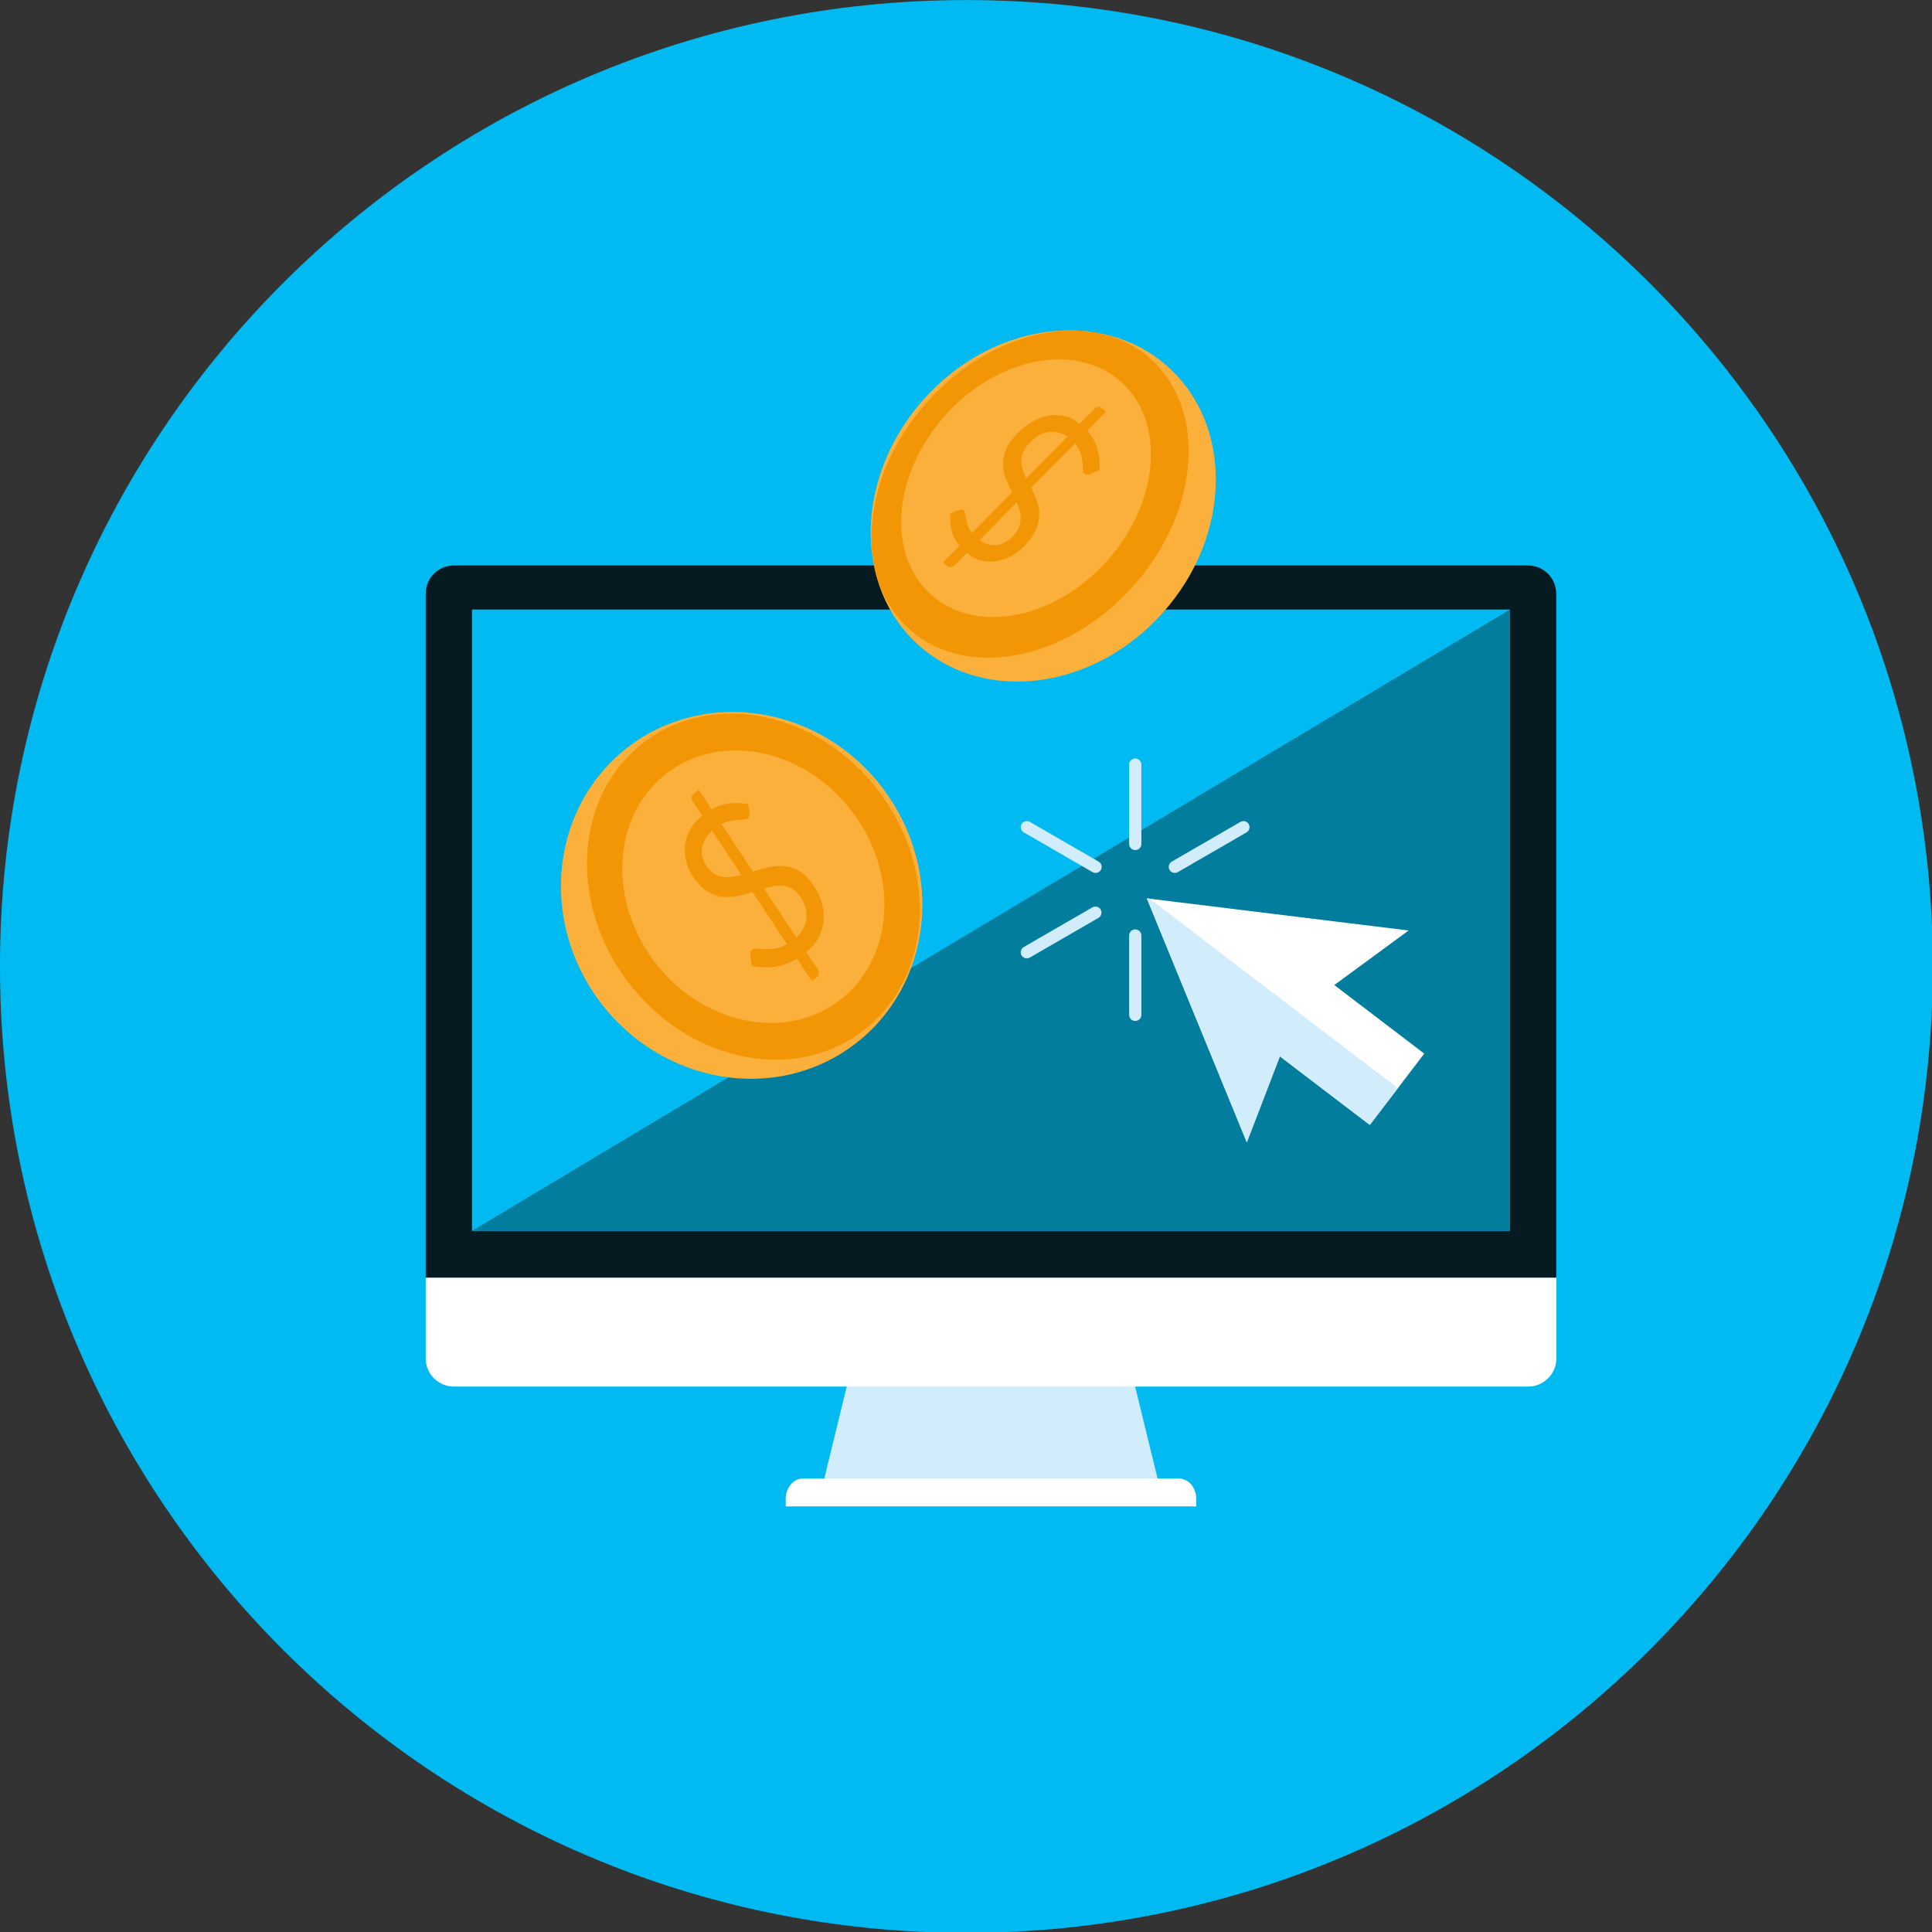 <svg width="142" height="142" viewBox="0 0 142 142" fill="none" xmlns="http://www.w3.org/2000/svg">
<rect x="0" y="0" width="142" height="142" fill="#333333" stroke="none"/>
<g clip-path="url(#clip0_20_286)">
<path d="M71.028 142.064C110.257 142.064 142.058 110.263 142.058 71.034C142.058 31.805 110.257 0.004 71.028 0.004C31.799 0.004 -0.002 31.805 -0.002 71.034C-0.002 110.263 31.799 142.064 71.028 142.064Z" fill="#00BAF1"/>
<path d="M63.17 98.09C62.29 101.68 61.41 105.27 60.54 108.86H85.13C84.25 105.27 83.37 101.68 82.5 98.09H63.18H63.17Z" fill="#D1ECFB"/>
<path d="M86.65 108.67H59.02C58.32 108.67 57.75 109.34 57.75 110.16V110.72H87.92V110.16C87.92 109.33 87.35 108.67 86.65 108.67Z" fill="white"/>
<path d="M31.29 93.9V99.84C31.29 100.98 32.21 101.91 33.36 101.91H112.32C113.46 101.91 114.39 100.99 114.39 99.84V93.9H31.29Z" fill="white"/>
<path d="M114.38 93.9V43.63C114.38 42.49 113.45 41.56 112.31 41.56H33.36C32.21 41.56 31.29 42.49 31.29 43.63V93.9H114.38Z" fill="#061B21"/>
<path d="M110.98 44.8H34.69V90.47H110.98V44.8Z" fill="#00BAF1"/>
<path d="M34.69 90.47L110.98 44.8V90.47H34.69Z" fill="#027D9D"/>
<path d="M103.53 68.39L84.29 66.03L91.64 83.96L94.07 77.64L100.68 82.68L104.68 77.44L98.07 72.4L103.53 68.39Z" fill="white"/>
<path d="M84.49 66.05L84.29 66.03L91.64 83.96L94.07 77.64L100.68 82.68L102.74 79.98L84.49 66.05Z" fill="#D1ECFB"/>
<path d="M64.93 58C69.48 64.07 68.5 72.49 62.75 76.8C56.99 81.11 48.64 79.69 44.09 73.62C39.54 67.55 40.52 59.13 46.28 54.82C52.04 50.51 60.39 51.93 64.94 58H64.93Z" fill="#FBB03B"/>
<path d="M64.64 58.22C69.05 64.1 68.48 71.98 63.36 75.82C58.24 79.66 50.52 77.99 46.11 72.11C41.7 66.23 42.27 58.35 47.39 54.51C52.51 50.68 60.23 52.34 64.64 58.22Z" fill="#F39605"/>
<path d="M62.67 59.7C66.14 64.33 65.69 70.54 61.66 73.56C57.63 76.58 51.55 75.27 48.07 70.64C44.6 66.01 45.05 59.8 49.08 56.78C53.11 53.76 59.19 55.07 62.66 59.7H62.67Z" fill="#FBB03B"/>
<path d="M58.56 70.48C58.04 70.79 57.49 70.98 56.92 71.06C56.35 71.14 55.8 71.11 55.25 70.98L55.14 70.17C55.14 70.1 55.14 70.03 55.17 69.96C55.2 69.89 55.24 69.83 55.29 69.79C55.37 69.73 55.48 69.71 55.65 69.73C55.81 69.75 56.01 69.75 56.23 69.76C56.45 69.76 56.7 69.76 56.98 69.71C57.25 69.67 57.54 69.56 57.84 69.4L55.31 65.56C54.96 65.67 54.6 65.77 54.24 65.85C53.88 65.93 53.52 65.95 53.15 65.92C52.78 65.88 52.43 65.77 52.08 65.57C51.73 65.37 51.38 65.05 51.05 64.6C50.8 64.26 50.61 63.89 50.48 63.48C50.36 63.07 50.31 62.66 50.34 62.25C50.37 61.84 50.49 61.43 50.69 61.03C50.89 60.63 51.2 60.27 51.62 59.96L50.92 58.91C50.86 58.82 50.83 58.71 50.83 58.61C50.83 58.51 50.87 58.41 50.96 58.35L51.36 58.05L52.3 59.48C52.77 59.23 53.22 59.08 53.67 59.04C54.12 59 54.56 59.02 55 59.11L55.08 59.76C55.1 59.96 55.06 60.1 54.96 60.17C54.9 60.21 54.81 60.23 54.69 60.24C54.57 60.24 54.42 60.25 54.24 60.27C54.07 60.27 53.88 60.31 53.67 60.34C53.46 60.38 53.25 60.45 53.03 60.57L55.34 64.06C55.7 63.95 56.07 63.84 56.44 63.75C56.81 63.66 57.18 63.63 57.55 63.65C57.92 63.67 58.28 63.77 58.63 63.95C58.98 64.13 59.32 64.43 59.64 64.86C59.95 65.27 60.19 65.71 60.34 66.17C60.5 66.63 60.56 67.08 60.54 67.53C60.52 67.98 60.4 68.42 60.2 68.84C59.99 69.27 59.68 69.64 59.25 69.96L60.11 71.25C60.17 71.34 60.2 71.45 60.19 71.55C60.19 71.66 60.14 71.74 60.06 71.8L59.66 72.1L58.58 70.47L58.56 70.48ZM51.97 63.72C52.14 63.94 52.31 64.11 52.5 64.22C52.69 64.33 52.89 64.41 53.11 64.44C53.33 64.48 53.55 64.48 53.78 64.45C54.01 64.42 54.25 64.37 54.49 64.31L52.34 61.06C52.1 61.28 51.92 61.51 51.8 61.75C51.68 61.99 51.61 62.22 51.59 62.45C51.57 62.68 51.59 62.9 51.67 63.12C51.74 63.34 51.84 63.54 51.99 63.73L51.97 63.72ZM58.75 65.81C58.58 65.58 58.39 65.41 58.19 65.3C57.99 65.19 57.78 65.12 57.57 65.1C57.35 65.08 57.12 65.09 56.88 65.13C56.64 65.17 56.4 65.23 56.15 65.3L58.53 68.9C58.77 68.68 58.95 68.44 59.07 68.18C59.2 67.92 59.27 67.66 59.28 67.4C59.3 67.14 59.26 66.87 59.17 66.6C59.08 66.33 58.94 66.07 58.75 65.81Z" fill="#F39605"/>
<path d="M67.88 29.36C72.92 23.69 80.95 22.61 85.81 26.93C90.67 31.26 90.53 39.36 85.48 45.02C80.44 50.69 72.41 51.77 67.55 47.45C62.69 43.13 62.83 35.03 67.88 29.36Z" fill="#FBB03B"/>
<path d="M68.12 29.57C73.01 24.08 80.37 22.64 84.56 26.37C88.75 30.1 88.19 37.58 83.3 43.07C78.41 48.56 71.05 49.99 66.86 46.27C62.67 42.54 63.23 35.06 68.12 29.57Z" fill="#F39605"/>
<path d="M69.43 30.57C73.28 26.24 79.07 25.12 82.38 28.05C85.68 30.99 85.24 36.87 81.39 41.2C77.54 45.52 71.75 46.65 68.45 43.72C65.15 40.78 65.59 34.9 69.44 30.57H69.43Z" fill="#FBB03B"/>
<path d="M79.92 31.66C80.27 32.06 80.52 32.51 80.66 33.01C80.8 33.51 80.85 34.02 80.8 34.56L80.07 34.86C80 34.89 79.94 34.89 79.87 34.89C79.8 34.89 79.74 34.86 79.7 34.82C79.64 34.76 79.6 34.66 79.6 34.51C79.6 34.36 79.58 34.18 79.56 33.97C79.54 33.76 79.49 33.54 79.42 33.3C79.35 33.06 79.21 32.83 79.02 32.59L75.79 35.85C75.94 36.14 76.08 36.45 76.19 36.76C76.31 37.07 76.38 37.4 76.39 37.74C76.39 38.08 76.34 38.44 76.19 38.81C76.05 39.18 75.8 39.58 75.42 40C75.14 40.31 74.82 40.58 74.46 40.8C74.1 41.01 73.73 41.16 73.34 41.23C72.95 41.31 72.56 41.3 72.17 41.21C71.78 41.13 71.41 40.93 71.06 40.63L70.17 41.53C70.09 41.6 70 41.66 69.9 41.68C69.8 41.71 69.71 41.68 69.64 41.62L69.31 41.33L70.52 40.11C70.22 39.75 70.03 39.37 69.94 38.97C69.85 38.57 69.81 38.16 69.84 37.74L70.43 37.5C70.61 37.43 70.75 37.43 70.83 37.5C70.87 37.54 70.91 37.62 70.93 37.73C70.95 37.84 70.98 37.98 71.01 38.14C71.04 38.3 71.09 38.46 71.15 38.64C71.21 38.82 71.31 39 71.44 39.17L74.38 36.19C74.23 35.88 74.09 35.57 73.96 35.26C73.83 34.94 73.75 34.62 73.73 34.27C73.7 33.93 73.75 33.58 73.87 33.21C73.99 32.84 74.23 32.46 74.59 32.06C74.93 31.67 75.31 31.35 75.71 31.1C76.11 30.84 76.52 30.67 76.94 30.58C77.36 30.49 77.78 30.49 78.19 30.57C78.61 30.65 79 30.85 79.35 31.16L80.43 30.06C80.51 29.99 80.6 29.93 80.7 29.91C80.8 29.89 80.89 29.91 80.95 29.97L81.28 30.26L79.91 31.66H79.92ZM74.5 39.36C74.68 39.15 74.82 38.95 74.89 38.75C74.97 38.55 75.01 38.35 75.02 38.14C75.02 37.94 75 37.73 74.95 37.53C74.89 37.33 74.82 37.12 74.73 36.92L71.99 39.7C72.23 39.86 72.46 39.97 72.69 40.03C72.92 40.08 73.14 40.09 73.36 40.05C73.57 40.01 73.78 39.93 73.97 39.81C74.16 39.69 74.34 39.55 74.5 39.37V39.36ZM75.58 32.65C75.39 32.87 75.25 33.08 75.18 33.29C75.1 33.5 75.06 33.71 75.07 33.91C75.07 34.12 75.11 34.32 75.18 34.53C75.25 34.74 75.33 34.95 75.43 35.16L78.46 32.09C78.22 31.93 77.98 31.82 77.73 31.77C77.48 31.72 77.23 31.72 76.98 31.77C76.73 31.82 76.49 31.92 76.26 32.07C76.02 32.22 75.8 32.42 75.58 32.66V32.65Z" fill="#F39605"/>
<path d="M83.44 62.48C83.19 62.48 82.99 62.28 82.99 62.03V56.2C82.99 55.95 83.19 55.75 83.44 55.75C83.69 55.75 83.89 55.95 83.89 56.2V62.03C83.89 62.28 83.69 62.48 83.44 62.48Z" fill="#D1ECFB"/>
<path d="M80.52 64.16C80.44 64.16 80.37 64.14 80.3 64.1L75.25 61.18C75.04 61.06 74.96 60.78 75.09 60.57C75.21 60.36 75.49 60.28 75.7 60.41L80.75 63.33C80.96 63.45 81.04 63.73 80.91 63.94C80.83 64.08 80.68 64.16 80.52 64.16Z" fill="#D1ECFB"/>
<path d="M75.47 70.44C75.31 70.44 75.16 70.36 75.08 70.22C74.96 70.01 75.03 69.73 75.24 69.61L80.29 66.69C80.5 66.57 80.78 66.64 80.9 66.85C81.02 67.06 80.95 67.34 80.74 67.46L75.69 70.38C75.62 70.42 75.54 70.44 75.47 70.44Z" fill="#D1ECFB"/>
<path d="M83.44 75.04C83.19 75.04 82.99 74.84 82.99 74.59V68.76C82.99 68.51 83.19 68.31 83.44 68.31C83.69 68.31 83.89 68.51 83.89 68.76V74.59C83.89 74.84 83.69 75.04 83.44 75.04Z" fill="#D1ECFB"/>
<path d="M86.35 64.16C86.19 64.16 86.04 64.08 85.96 63.94C85.84 63.73 85.91 63.45 86.12 63.33L91.17 60.41C91.38 60.29 91.66 60.36 91.78 60.57C91.9 60.78 91.83 61.06 91.62 61.18L86.57 64.1C86.5 64.14 86.42 64.16 86.35 64.16Z" fill="#D1ECFB"/>
</g>
<defs>
<clipPath id="clip0_20_286">
<rect width="142" height="142" fill="white"/>
</clipPath>
</defs>
</svg>
